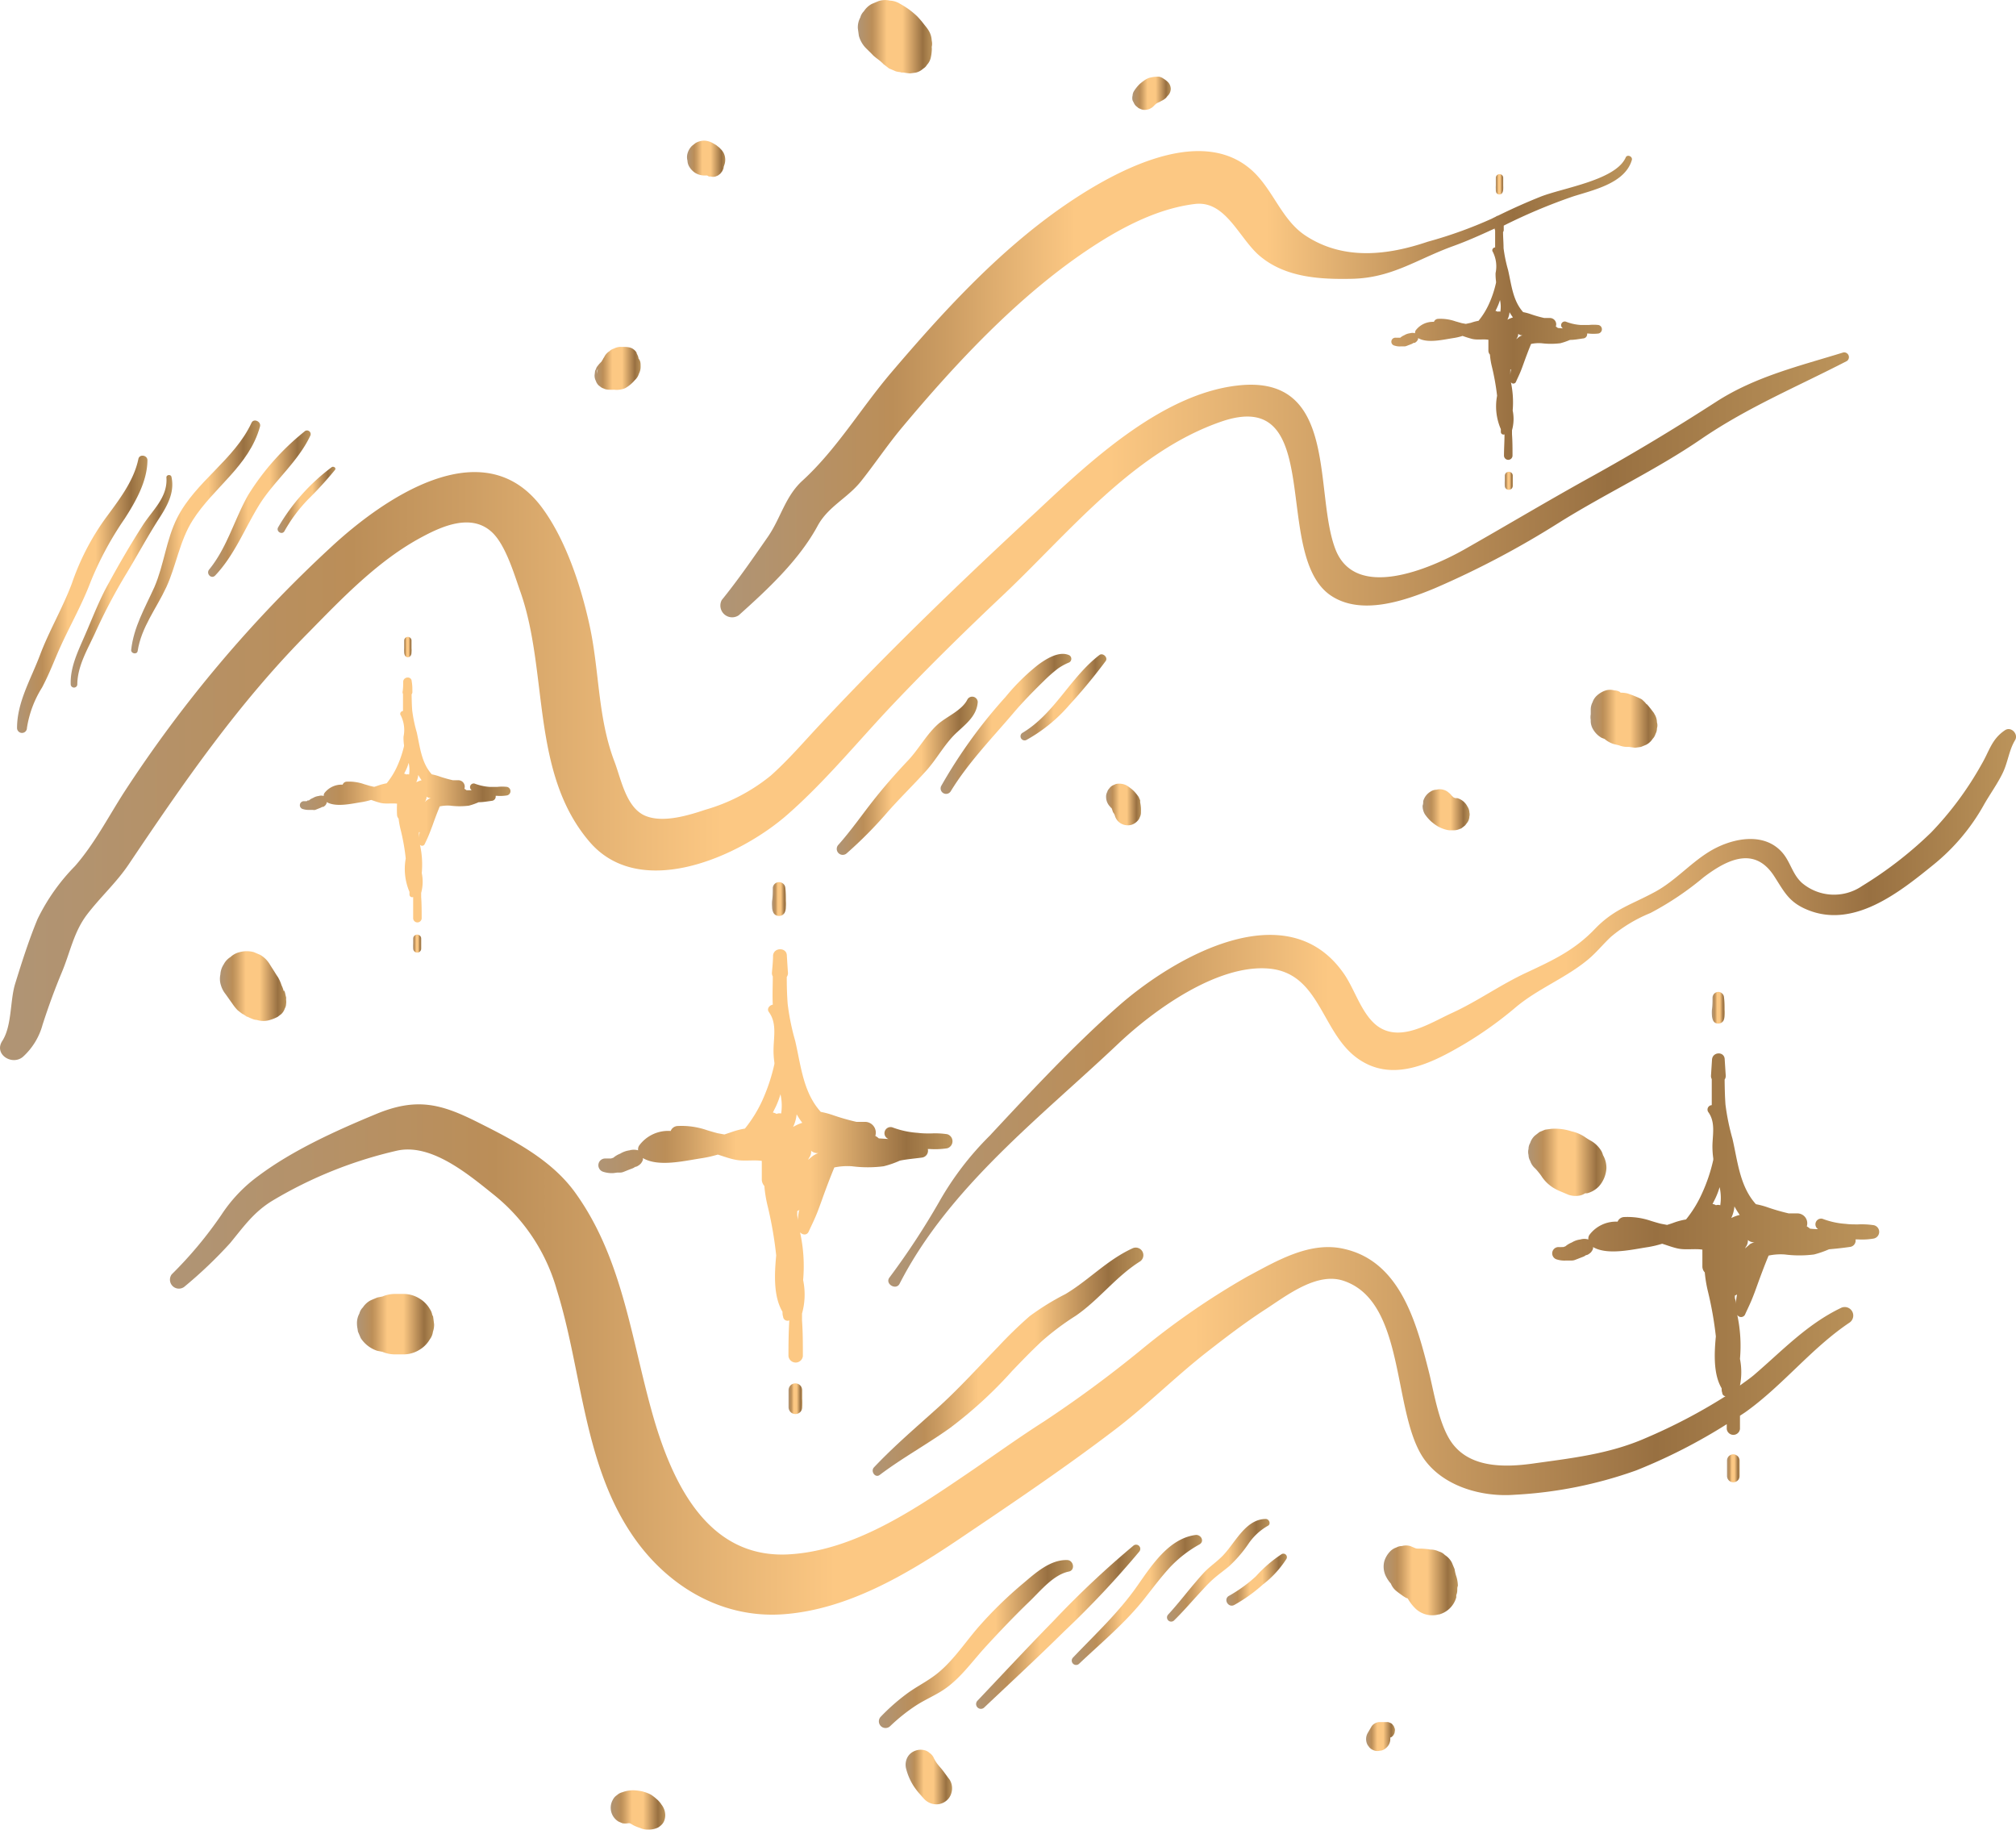 <?xml version="1.0" encoding="UTF-8"?> <svg xmlns="http://www.w3.org/2000/svg" xmlns:xlink="http://www.w3.org/1999/xlink" viewBox="0 0 236.56 214.71"> <defs> <style>.cls-1{fill:url(#Безымянный_градиент_17);}.cls-2{fill:url(#Безымянный_градиент_17-2);}.cls-3{fill:url(#Безымянный_градиент_17-3);}.cls-4{fill:url(#Безымянный_градиент_17-4);}.cls-5{fill:url(#Безымянный_градиент_17-5);}.cls-6{fill:url(#Безымянный_градиент_17-6);}.cls-7{fill:url(#Безымянный_градиент_17-7);}.cls-8{fill:url(#Безымянный_градиент_17-8);}.cls-9{fill:url(#Безымянный_градиент_17-9);}.cls-10{fill:url(#Безымянный_градиент_17-10);}.cls-11{fill:url(#Безымянный_градиент_17-11);}.cls-12{fill:url(#Безымянный_градиент_17-12);}.cls-13{fill:url(#Безымянный_градиент_17-13);}.cls-14{fill:url(#Безымянный_градиент_17-14);}.cls-15{fill:url(#Безымянный_градиент_17-15);}.cls-16{fill:url(#Безымянный_градиент_17-16);}.cls-17{fill:url(#Безымянный_градиент_17-17);}.cls-18{fill:url(#Безымянный_градиент_17-18);}.cls-19{fill:url(#Безымянный_градиент_17-19);}.cls-20{fill:url(#Безымянный_градиент_17-20);}.cls-21{fill:url(#Безымянный_градиент_17-21);}.cls-22{fill:url(#Безымянный_градиент_17-22);}.cls-23{fill:url(#Безымянный_градиент_17-23);}.cls-24{fill:url(#Безымянный_градиент_17-24);}.cls-25{fill:url(#Безымянный_градиент_17-25);}.cls-26{fill:url(#Безымянный_градиент_17-26);}.cls-27{fill:url(#Безымянный_градиент_17-27);}.cls-28{fill:url(#Безымянный_градиент_17-28);}.cls-29{fill:url(#Безымянный_градиент_17-29);}.cls-30{fill:url(#Безымянный_градиент_17-30);}.cls-31{fill:url(#Безымянный_градиент_17-31);}.cls-32{fill:url(#Безымянный_градиент_17-32);}.cls-33{fill:url(#Безымянный_градиент_17-33);}.cls-34{fill:url(#Безымянный_градиент_17-34);}.cls-35{fill:url(#Безымянный_градиент_17-35);}.cls-36{fill:url(#Безымянный_градиент_17-36);}.cls-37{fill:url(#Безымянный_градиент_17-37);}.cls-38{fill:url(#Безымянный_градиент_17-38);}.cls-39{fill:url(#Безымянный_градиент_17-39);}.cls-40{fill:url(#Безымянный_градиент_17-40);}.cls-41{fill:url(#Безымянный_градиент_17-41);}.cls-42{fill:url(#Безымянный_градиент_17-42);}.cls-43{fill:url(#Безымянный_градиент_17-43);}.cls-44{fill:url(#Безымянный_градиент_17-44);}.cls-45{fill:url(#Безымянный_градиент_17-45);}</style> <linearGradient id="Безымянный_градиент_17" y1="82.81" x2="217" y2="82.81" gradientUnits="userSpaceOnUse"> <stop offset="0.01" stop-color="#b09474"></stop> <stop offset="0.19" stop-color="#bb8e58"></stop> <stop offset="0.25" stop-color="#cc9d63"></stop> <stop offset="0.38" stop-color="#f9c581"></stop> <stop offset="0.39" stop-color="#fcc883"></stop> <stop offset="0.6" stop-color="#fcc883"></stop> <stop offset="0.85" stop-color="#a07747"></stop> <stop offset="0.87" stop-color="#987041"></stop> <stop offset="1" stop-color="#bc945b"></stop> </linearGradient> <linearGradient id="Безымянный_градиент_17-2" x1="102.4" y1="159.76" x2="134.22" y2="159.76" xlink:href="#Безымянный_градиент_17"></linearGradient> <linearGradient id="Безымянный_градиент_17-3" x1="84.38" y1="45.08" x2="191.51" y2="45.08" xlink:href="#Безымянный_градиент_17"></linearGradient> <linearGradient id="Безымянный_градиент_17-4" x1="104.24" y1="118.25" x2="236.56" y2="118.25" xlink:href="#Безымянный_градиент_17"></linearGradient> <linearGradient id="Безымянный_градиент_17-5" x1="2.04" y1="69.7" x2="17.33" y2="69.7" xlink:href="#Безымянный_градиент_17"></linearGradient> <linearGradient id="Безымянный_градиент_17-6" x1="8.29" y1="68.21" x2="20.22" y2="68.21" xlink:href="#Безымянный_градиент_17"></linearGradient> <linearGradient id="Безымянный_градиент_17-7" x1="15.39" y1="63.02" x2="30.53" y2="63.02" xlink:href="#Безымянный_градиент_17"></linearGradient> <linearGradient id="Безымянный_градиент_17-8" x1="24.42" y1="59.1" x2="36.47" y2="59.1" xlink:href="#Безымянный_градиент_17"></linearGradient> <linearGradient id="Безымянный_градиент_17-9" x1="32.58" y1="58.65" x2="39.36" y2="58.65" xlink:href="#Безымянный_градиент_17"></linearGradient> <linearGradient id="Безымянный_градиент_17-10" x1="103.17" y1="192.88" x2="125.91" y2="192.88" xlink:href="#Безымянный_градиент_17"></linearGradient> <linearGradient id="Безымянный_градиент_17-11" x1="114.54" y1="190.85" x2="133.82" y2="190.85" xlink:href="#Безымянный_градиент_17"></linearGradient> <linearGradient id="Безымянный_градиент_17-12" x1="125.74" y1="187.73" x2="141.05" y2="187.73" xlink:href="#Безымянный_градиент_17"></linearGradient> <linearGradient id="Безымянный_градиент_17-13" x1="136.91" y1="184.25" x2="148.98" y2="184.25" xlink:href="#Безымянный_градиент_17"></linearGradient> <linearGradient id="Безымянный_градиент_17-14" x1="143.87" y1="185.34" x2="150.98" y2="185.34" xlink:href="#Безымянный_градиент_17"></linearGradient> <linearGradient id="Безымянный_градиент_17-15" x1="98.19" y1="91" x2="114.73" y2="91" xlink:href="#Безымянный_градиент_17"></linearGradient> <linearGradient id="Безымянный_градиент_17-16" x1="110.41" y1="84.93" x2="125.71" y2="84.93" xlink:href="#Безымянный_градиент_17"></linearGradient> <linearGradient id="Безымянный_градиент_17-17" x1="119.69" y1="81.82" x2="129.83" y2="81.82" xlink:href="#Безымянный_градиент_17"></linearGradient> <linearGradient id="Безымянный_градиент_17-18" x1="25.8" y1="115.79" x2="33.6" y2="115.79" xlink:href="#Безымянный_градиент_17"></linearGradient> <linearGradient id="Безымянный_градиент_17-19" x1="69.68" y1="43.1" x2="75.21" y2="43.1" xlink:href="#Безымянный_градиент_17"></linearGradient> <linearGradient id="Безымянный_градиент_17-20" x1="41.93" y1="155.34" x2="50.94" y2="155.34" xlink:href="#Безымянный_градиент_17"></linearGradient> <linearGradient id="Безымянный_градиент_17-21" x1="106.27" y1="208.49" x2="111.71" y2="208.49" xlink:href="#Безымянный_градиент_17"></linearGradient> <linearGradient id="Безымянный_градиент_17-22" x1="179.28" y1="136.28" x2="188.51" y2="136.28" xlink:href="#Безымянный_градиент_17"></linearGradient> <linearGradient id="Безымянный_градиент_17-23" x1="166.88" y1="95.01" x2="172.44" y2="95.01" xlink:href="#Безымянный_градиент_17"></linearGradient> <linearGradient id="Безымянный_градиент_17-24" x1="77.74" y1="212.21" x2="77.92" y2="212.21" xlink:href="#Безымянный_градиент_17"></linearGradient> <linearGradient id="Безымянный_градиент_17-25" x1="71.66" y1="212.37" x2="78.02" y2="212.37" xlink:href="#Безымянный_градиент_17"></linearGradient> <linearGradient id="Безымянный_градиент_17-26" x1="160.3" y1="203.7" x2="163.67" y2="203.7" xlink:href="#Безымянный_градиент_17"></linearGradient> <linearGradient id="Безымянный_градиент_17-27" x1="100.64" y1="4.36" x2="109.41" y2="4.36" xlink:href="#Безымянный_градиент_17"></linearGradient> <linearGradient id="Безымянный_градиент_17-28" x1="80.59" y1="18.59" x2="85.24" y2="18.59" xlink:href="#Безымянный_градиент_17"></linearGradient> <linearGradient id="Безымянный_градиент_17-29" x1="132.89" y1="10.95" x2="137.41" y2="10.95" xlink:href="#Безымянный_градиент_17"></linearGradient> <linearGradient id="Безымянный_градиент_17-30" x1="186.59" y1="84.35" x2="194.44" y2="84.35" xlink:href="#Безымянный_градиент_17"></linearGradient> <linearGradient id="Безымянный_градиент_17-31" x1="129.73" y1="94.38" x2="133.89" y2="94.38" xlink:href="#Безымянный_градиент_17"></linearGradient> <linearGradient id="Безымянный_градиент_17-32" x1="167.34" y1="181.75" x2="167.71" y2="181.75" xlink:href="#Безымянный_градиент_17"></linearGradient> <linearGradient id="Безымянный_градиент_17-33" x1="167.71" y1="181.81" x2="168.19" y2="181.81" xlink:href="#Безымянный_градиент_17"></linearGradient> <linearGradient id="Безымянный_градиент_17-34" x1="162.29" y1="185.33" x2="171" y2="185.33" xlink:href="#Безымянный_градиент_17"></linearGradient> <linearGradient id="Безымянный_градиент_17-35" x1="19.8" y1="156.55" x2="220.34" y2="156.55" xlink:href="#Безымянный_градиент_17"></linearGradient> <linearGradient id="Безымянный_градиент_17-36" x1="200.92" y1="118.23" x2="202.41" y2="118.23" xlink:href="#Безымянный_градиент_17"></linearGradient> <linearGradient id="Безымянный_градиент_17-37" x1="202.63" y1="172.27" x2="204.13" y2="172.27" xlink:href="#Безымянный_градиент_17"></linearGradient> <linearGradient id="Безымянный_градиент_17-38" x1="70.19" y1="135.6" x2="111.73" y2="135.6" xlink:href="#Безымянный_градиент_17"></linearGradient> <linearGradient id="Безымянный_градиент_17-39" x1="90.65" y1="105.44" x2="92.27" y2="105.44" xlink:href="#Безымянный_градиент_17"></linearGradient> <linearGradient id="Безымянный_градиент_17-40" x1="92.51" y1="164.09" x2="94.14" y2="164.09" xlink:href="#Безымянный_градиент_17"></linearGradient> <linearGradient id="Безымянный_градиент_17-41" x1="35.23" y1="93.81" x2="59.86" y2="93.81" xlink:href="#Безымянный_градиент_17"></linearGradient> <linearGradient id="Безымянный_градиент_17-42" x1="47.36" y1="75.92" x2="48.32" y2="75.92" xlink:href="#Безымянный_градиент_17"></linearGradient> <linearGradient id="Безымянный_градиент_17-43" x1="48.46" y1="110.71" x2="49.43" y2="110.71" xlink:href="#Безымянный_градиент_17"></linearGradient> <linearGradient id="Безымянный_градиент_17-44" x1="175.46" y1="21.62" x2="176.42" y2="21.62" xlink:href="#Безымянный_градиент_17"></linearGradient> <linearGradient id="Безымянный_градиент_17-45" x1="176.56" y1="56.41" x2="177.52" y2="56.41" xlink:href="#Безымянный_градиент_17"></linearGradient> </defs> <title>Ресурс 14</title> <g id="Слой_2" data-name="Слой 2"> <g id="OBJECTS"> <path class="cls-1" d="M49.52,63c2.49-1.34,5.9-2.8,8.28-.49,1.58,1.54,2.58,5,3.27,6.94,3.3,9.39,1.18,21.19,8.08,29.28,5.94,7,17.6,1.8,23.24-3.15,4.5-3.94,8.34-8.68,12.44-13s8.45-8.59,12.84-12.73c7.73-7.3,15.23-16.77,25.59-20.37,12.47-4.33,5.87,15.71,12.93,20.41,3.55,2.36,8.62.6,12.16-.87a105.3,105.3,0,0,0,14.7-7.77c5.44-3.39,11.27-6.11,16.57-9.74,5.47-3.74,11.25-6.13,17.11-9.16a.56.56,0,0,0-.43-1c-5.17,1.6-10.33,2.82-14.94,5.8-4.86,3.13-9.6,6-14.65,8.79s-9.94,5.72-14.93,8.55c-4,2.24-12.68,6-15.06,0-2.55-6.52.32-20-10.72-19.33-9.18.61-17.93,8.81-24.26,14.75C113,68,104.41,76.25,96.23,85c-1.88,2-3.71,4.15-5.79,6a21.55,21.55,0,0,1-7.67,4c-2,.67-4.87,1.54-6.93.76-2.35-.88-2.94-4.31-3.74-6.41-2-5.26-1.74-10.69-2.95-16.12-1-4.53-2.79-10-5.63-13.78-6.92-9.12-18.7-.82-24.72,4.78A151.62,151.62,0,0,0,14.53,93c-1.87,2.92-3.45,6-5.73,8.61a23.48,23.48,0,0,0-4.39,6.21c-1,2.4-1.86,5.1-2.63,7.59-.62,2-.36,4.94-1.52,6.73-1,1.56,1.15,2.91,2.42,1.86A7.87,7.87,0,0,0,5,120.21c.69-2.13,1.37-4,2.24-6.1,1-2.36,1.4-4.77,3-6.85s3.42-3.71,4.85-5.83c6.5-9.67,12.88-18.93,21.14-27.25C40.2,70.13,44.44,65.7,49.52,63Z"></path> <path class="cls-2" d="M103.22,173.05c2.65-2,5.54-3.58,8.22-5.49a50.32,50.32,0,0,0,7.34-6.73c1.13-1.18,2.26-2.35,3.45-3.46a31.44,31.44,0,0,1,4-3c2.74-1.88,4.73-4.62,7.57-6.39a.89.89,0,0,0-.89-1.53c-3,1.37-5.12,3.72-7.88,5.37a29.78,29.78,0,0,0-4.21,2.6,49.85,49.85,0,0,0-3.69,3.58c-2.37,2.44-4.62,4.94-7.15,7.22s-5.1,4.47-7.43,6.94C102.13,172.61,102.69,173.44,103.22,173.05Z"></path> <path class="cls-3" d="M86.68,72.19c3.42-3.06,7.09-6.48,9.27-10.51,1.22-2.25,3.5-3.24,5.06-5.19s3.1-4.25,4.8-6.29c6.28-7.51,13.5-15.27,21.65-20.77,3.75-2.53,8.18-4.95,12.76-5.5,3.61-.43,5.15,4,7.57,6.07,3,2.56,7.07,2.79,10.84,2.71,4.74-.1,7.64-2.31,11.92-3.85,1.66-.6,3.25-1.32,4.84-2.05a.4.4,0,0,0,.05.22c0,.66,0,1.32,0,2-.24,0-.44.29-.27.52a3.76,3.76,0,0,1,.32,2.5,6.77,6.77,0,0,0,.06,1,.36.36,0,0,0,0,.1,12.53,12.53,0,0,1-.87,2.59,8.91,8.91,0,0,1-1.19,1.9,4.79,4.79,0,0,0-.88.23L172,38h0l-.48-.09-.74-.21a5.36,5.36,0,0,0-2.06-.29.54.54,0,0,0-.46.35,2.53,2.53,0,0,0-2.14,1,.5.5,0,0,0-.07.34,1.06,1.06,0,0,0-.61,0,1.63,1.63,0,0,0-.66.23,1.75,1.75,0,0,0-.47.29h0l-.16,0-.12,0h-.27a.47.47,0,0,0-.12.93,1.88,1.88,0,0,0,.71.09l.26,0h.16a.68.68,0,0,0,.29-.06l.55-.21a1,1,0,0,0,.25-.14l.05,0,.09,0a1.25,1.25,0,0,0,.22-.16.79.79,0,0,0,.18-.29s0-.08,0-.12c1.1.66,3,.17,4.16,0a6.53,6.53,0,0,0,1.06-.25,11.93,11.93,0,0,0,1.15.36c.59.13,1.28,0,1.88.09,0,.43,0,.87,0,1.31a.68.68,0,0,0,.18.43,8.63,8.63,0,0,0,.23,1.41,28.14,28.14,0,0,1,.61,3.42,6.67,6.67,0,0,0,.44,3.92c0,.11,0,.23,0,.34a.31.31,0,0,0,.43.27h0c0,.83-.06,1.66-.06,2.49a.5.5,0,0,0,1,0c0-.83,0-1.66-.06-2.49,0-.16,0-.32,0-.48a4.91,4.91,0,0,0,.08-2.32,11.41,11.41,0,0,0-.21-3.33.33.33,0,0,0,.58,0c.16-.36.33-.71.49-1.08s.31-.79.45-1.18c.27-.75.55-1.49.85-2.22v0a4.55,4.55,0,0,1,1.23-.08,9,9,0,0,0,2.2,0,7.54,7.54,0,0,0,1.13-.39c.54,0,1.08-.11,1.6-.18a.49.49,0,0,0,.41-.57h.16a5.08,5.08,0,0,0,1.17,0,.51.51,0,0,0,0-1,5.45,5.45,0,0,0-1.14,0c-.3,0-.61,0-.91,0a5.87,5.87,0,0,1-1.77-.39.43.43,0,0,0-.33.79l.06,0-.67-.05a1.46,1.46,0,0,0-.24-.17.74.74,0,0,0-.73-1l-.62,0a14.06,14.06,0,0,1-1.7-.49,5.92,5.92,0,0,0-.78-.2c-1.22-1.36-1.37-3.21-1.77-4.94a17.1,17.1,0,0,1-.53-2.56c0-.62-.06-1.26-.06-1.89a.46.46,0,0,0,.08-.3l0-.46a66.34,66.34,0,0,1,8.1-3.41c2.36-.76,6.12-1.53,6.93-4.28.13-.42-.54-.72-.72-.3-1.18,2.67-7.38,3.56-10,4.6-1.7.68-3.33,1.41-5,2.23a.44.44,0,0,0-.22.1c-.17.09-.34.16-.5.25a51.31,51.31,0,0,1-7.51,2.7c-4.72,1.6-9.9,2.22-14.36-.73-2.81-1.86-3.79-5.43-6.3-7.67-6.27-5.58-16.89.58-22.48,4.51-7.53,5.31-13.87,12.27-19.82,19.25-3.58,4.21-6.39,9-10.43,12.69-2,1.84-2.51,4.33-4,6.52-1.75,2.52-3.52,5.09-5.45,7.47A1.38,1.38,0,0,0,86.68,72.19Zm78.83-33.07h0l.16,0A.41.41,0,0,0,165.51,39.12Zm12.54.47a.85.85,0,0,0,.1-.43.61.61,0,0,0,.5.17,2,2,0,0,0-.39.19,2.79,2.79,0,0,0-.32.28A.6.6,0,0,1,178.05,39.59Zm-.75,3.74a4.06,4.06,0,0,0-.08.68c0-.12,0-.24,0-.36s0-.2,0-.29a.51.51,0,0,0,.16-.09A.14.14,0,0,0,177.3,43.33Zm-.17-6.7a5.81,5.81,0,0,0,.4.61,3.71,3.71,0,0,0-.65.27A2.41,2.41,0,0,0,177.13,36.63Zm-1.08-.06a.51.51,0,0,0-.32,0,.54.54,0,0,0-.25-.09c.08-.16.15-.3.21-.44a6.06,6.06,0,0,0,.32-.84A3.6,3.6,0,0,1,176.05,36.57Z"></path> <path class="cls-4" d="M235.27,85.67c-1.58,1.06-1.82,2.42-2.75,4a38.62,38.62,0,0,1-5.92,8,46,46,0,0,1-8.09,6.27,5.82,5.82,0,0,1-7.06-.35c-1.11-1-1.33-2.38-2.25-3.49-2.22-2.65-6.2-1.72-8.75-.11-2.18,1.37-3.92,3.37-6.18,4.61-2.81,1.54-4.8,2-7.07,4.33-2.44,2.57-5,3.74-8.12,5.2s-5.66,3.32-8.71,4.72c-2.53,1.15-6,3.49-8.71,1.55-1.9-1.39-2.67-4.33-4-6.21-6.68-9.54-20-1.83-26.47,3.89-5.33,4.71-10.24,10-15.08,15.19a35.69,35.69,0,0,0-5.9,7.72,87.84,87.84,0,0,1-5.86,8.92c-.51.74.8,1.51,1.21.7,5.81-11.35,16.61-19.59,25.68-28.18,4.14-3.91,11.53-9.27,17.57-8.8s6.2,7.35,10.36,10.45,8.89.63,12.71-1.62a44.94,44.94,0,0,0,6-4.3c2.59-2.17,5.82-3.4,8.42-5.55,1-.82,1.78-1.81,2.72-2.69a17.25,17.25,0,0,1,4.64-2.8,35.28,35.28,0,0,0,6.24-4.19c2.81-2.14,6-3.66,8.28-.14,1.16,1.79,1.69,3,3.76,3.89,5.46,2.37,10.86-1.92,14.9-5.2a24.17,24.17,0,0,0,6-7.14c.7-1.22,1.56-2.4,2.17-3.67s.73-2.66,1.44-3.83C236.88,86.14,236,85.19,235.27,85.67Z"></path> <path class="cls-5" d="M3.16,85.41a12.45,12.45,0,0,1,1.77-4.74c.68-1.27,1.22-2.61,1.78-3.93,1.23-2.88,2.81-5.54,3.92-8.47a38.59,38.59,0,0,1,4-7.42c1.29-2,2.66-4.4,2.67-6.86,0-.59-.93-.75-1.06-.15-.56,2.71-2.43,5-4,7.16a29.2,29.2,0,0,0-3.81,7.46C7.35,71.34,5.77,74,4.69,76.86S2,82.38,2,85.41A.56.56,0,0,0,3.16,85.41Z"></path> <path class="cls-6" d="M12.76,68.41c-1.13,2-1.94,4.19-2.88,6.32-.77,1.77-1.67,3.63-1.58,5.61a.39.39,0,0,0,.77,0c0-2.22,1.26-4.24,2.14-6.19a66.23,66.23,0,0,1,3.63-6.87c1.27-2.1,2.43-4.26,3.75-6.33,1-1.53,1.94-3.14,1.53-5-.07-.33-.62-.26-.59.08.16,2.34-1.64,3.81-2.79,5.62C15.34,63.83,14,66.13,12.76,68.41Z"></path> <path class="cls-7" d="M15.39,76.28c0,.43.69.53.76.11.44-2.83,2.21-5,3.37-7.51s1.56-5.44,3.09-7.84c2.46-3.88,6.62-6.35,7.9-11,.16-.59-.75-1-1-.43-2,4.32-6.58,6.9-8.72,11.15-1.29,2.56-1.54,5.49-2.67,8.11C17,71.34,15.67,73.6,15.39,76.28Z"></path> <path class="cls-8" d="M24.55,66.81c-.41.49.25,1.18.7.71,2.27-2.4,3.44-5.47,5.14-8.24s4.55-5.06,6-8.12a.43.43,0,0,0-.68-.52,29.41,29.41,0,0,0-6.59,7.44C27.5,60.94,26.66,64.22,24.55,66.81Z"></path> <path class="cls-9" d="M32.63,61.88c-.26.49.48.92.75.43a18,18,0,0,1,2.8-3.75,44.18,44.18,0,0,0,3.13-3.43c.19-.25-.2-.47-.4-.31A23.57,23.57,0,0,0,32.63,61.88Z"></path> <path class="cls-10" d="M120.77,187.92c1.28-1.22,2.83-3.18,4.65-3.54.78-.16.56-1.33-.19-1.35-2-.06-3.73,1.52-5.15,2.72a47.5,47.5,0,0,0-5.32,5.2c-1.64,1.9-3.17,4.27-5.23,5.73-1,.73-2.16,1.31-3.17,2.07a24,24,0,0,0-3,2.65.78.78,0,0,0,1.1,1.11,21.16,21.16,0,0,1,3-2.4c1.06-.69,2.24-1.18,3.29-1.88,1.93-1.29,3.34-3.32,4.88-5S119,189.62,120.77,187.92Z"></path> <path class="cls-11" d="M133,181.34a109.09,109.09,0,0,0-9.4,8.85c-3,3.06-5.94,6.22-8.9,9.34a.56.56,0,0,0,.8.79c3.12-2.95,6.28-5.87,9.34-8.89a110.67,110.67,0,0,0,8.85-9.4A.49.49,0,0,0,133,181.34Z"></path> <path class="cls-12" d="M140.74,181.2c.65-.37.17-1.2-.46-1.11-3.15.42-5.18,3.63-6.85,6-2.18,3.12-4.93,5.66-7.54,8.4a.51.51,0,0,0,.72.72c2.66-2.52,5.49-4.85,7.76-7.75.94-1.2,1.86-2.42,2.88-3.54A14.19,14.19,0,0,1,140.74,181.2Z"></path> <path class="cls-13" d="M146.45,181.19a6.85,6.85,0,0,1,2.31-2.17c.41-.19.18-.8-.22-.81-2.44,0-3.66,2.95-5.16,4.41-.48.48-1,.87-1.54,1.34s-1.09,1.12-1.6,1.72c-1.07,1.25-2.07,2.56-3.19,3.77a.49.49,0,0,0,.69.69c1.11-1.08,2.11-2.26,3.16-3.39.52-.56,1-1.1,1.6-1.61s1.13-.89,1.69-1.35A15.18,15.18,0,0,0,146.45,181.19Z"></path> <path class="cls-14" d="M150.37,182.35a15.56,15.56,0,0,0-3,2.59,16.86,16.86,0,0,1-3.16,2.29c-.7.39-.08,1.45.62,1.07a18.51,18.51,0,0,0,3.36-2.4,11.88,11.88,0,0,0,2.76-3A.41.41,0,0,0,150.37,182.35Z"></path> <path class="cls-15" d="M99.38,100.09a49.12,49.12,0,0,0,4.71-4.75c1.47-1.68,3.08-3.23,4.58-4.9,1.23-1.36,2.08-3,3.4-4.31,1.13-1.09,2.55-2.06,2.66-3.77a.65.65,0,0,0-1.2-.32c-.62,1.29-2.4,2-3.44,2.9-1.36,1.2-2.27,2.93-3.51,4.25-1.45,1.53-2.82,3.09-4.12,4.74s-2.61,3.53-4.07,5.17A.7.7,0,0,0,99.38,100.09Z"></path> <path class="cls-16" d="M122.51,79.87a17.24,17.24,0,0,1,1.64-1.44,6.84,6.84,0,0,1,1.33-.72.49.49,0,0,0,0-.83c-1.2-.57-2.79.46-3.71,1.15A24.89,24.89,0,0,0,118,81.76a58.82,58.82,0,0,0-7.54,10.42.64.64,0,0,0,1.11.64c2.1-3.44,5-6.38,7.57-9.43C120.22,82.15,121.35,81,122.51,79.87Z"></path> <path class="cls-17" d="M120.41,86.83a18.4,18.4,0,0,0,5.06-4.11,66,66,0,0,0,4.27-5.16c.31-.41-.31-1-.72-.72-3.46,2.65-5.27,6.91-9.09,9.17A.48.48,0,0,0,120.41,86.83Z"></path> <path class="cls-18" d="M33.3,116.31a3.61,3.61,0,0,0-.26-.71,4.74,4.74,0,0,0-.42-.95c-.11-.16-.22-.32-.32-.49s-.41-.64-.63-1a3.22,3.22,0,0,0-1.13-1.13l-.75-.32a3.15,3.15,0,0,0-1.67,0,2.37,2.37,0,0,0-1.07.57,2.22,2.22,0,0,0-.81.88,2.35,2.35,0,0,0-.38,1.17,2.41,2.41,0,0,0,.06,1.25,3,3,0,0,0,.44.91c.28.37.54.76.81,1.13l.1.14a5.81,5.81,0,0,0,.58.73,8.27,8.27,0,0,0,.66.51l.06,0,.14.11.27.18.07,0a5.78,5.78,0,0,0,.72.31,1.34,1.34,0,0,0,.36.06h0a2.6,2.6,0,0,0,1.56,0,4.61,4.61,0,0,0,.89-.36l.42-.32a1.55,1.55,0,0,0,.42-.66,1.11,1.11,0,0,0,.15-.52,1.75,1.75,0,0,0,0-.51h0v0a1.63,1.63,0,0,0,0-.31,1.14,1.14,0,0,1-.07-.32.88.88,0,0,0,0,.16,1.34,1.34,0,0,0-.17-.62A.33.33,0,0,0,33.3,116.31Z"></path> <path class="cls-19" d="M70.07,45a1,1,0,0,0,.33.33,1.06,1.06,0,0,0,.41.24,1.44,1.44,0,0,0,.71.15,3.08,3.08,0,0,0,.53,0,2.3,2.3,0,0,0,.64,0h0a2.28,2.28,0,0,0,.69-.19,4.14,4.14,0,0,0,1.11-.93,1.67,1.67,0,0,0,.48-.75,1.75,1.75,0,0,0,.2-.9c0-.21,0-.41-.08-.62a2.16,2.16,0,0,0-.18-.3s0-.06,0-.09a2.33,2.33,0,0,0-.21-.49.35.35,0,0,1,0-.08l0,0a1.34,1.34,0,0,0-.34-.37,1.19,1.19,0,0,0-.56-.25,3.38,3.38,0,0,0-.62-.05l-.25,0a1.75,1.75,0,0,0-.9.2,1.19,1.19,0,0,0-.51.3,1.63,1.63,0,0,0-.6.65,1.64,1.64,0,0,1-.14.22l0,0c0,.05-.06.13-.1.18l0,0h0a1.29,1.29,0,0,1-.09.16,3.83,3.83,0,0,1-.28.29l-.29.37c-.06.15-.12.3-.19.44l-.06.49a1.33,1.33,0,0,0,.16.71A.93.93,0,0,0,70.07,45Zm0-1.42c0-.09,0-.18.07-.26a2.33,2.33,0,0,0,0,.79C70.11,43.9,70.09,43.72,70.06,43.55Zm.27-1a.19.19,0,0,0,0-.07l.09-.11A1.74,1.74,0,0,0,70.33,42.55Z"></path> <path class="cls-20" d="M50.83,154.53c0-.09-.07-.18-.11-.27a1.75,1.75,0,0,0-.28-.68,3.41,3.41,0,0,0-1.25-1.25,3.52,3.52,0,0,0-1.87-.52h-1a3.71,3.71,0,0,0-1.44.3l-.61.12-.78.33a2.5,2.5,0,0,0-.91.83,1.53,1.53,0,0,0-.41.72,2.33,2.33,0,0,0-.28,1.25c0,.28.08.57.11.86l.33.77a3.67,3.67,0,0,0,1.94,1.49l.61.12a3.71,3.71,0,0,0,1.44.3h1a3.52,3.52,0,0,0,1.87-.52,3.41,3.41,0,0,0,1.25-1.25,1.84,1.84,0,0,0,.36-.88,2.52,2.52,0,0,0,.14-.87C50.9,155.07,50.87,154.8,50.83,154.53Z"></path> <path class="cls-21" d="M111.26,208.57l-.37-.5a10.16,10.16,0,0,0-.65-.82l-.19-.23a4,4,0,0,1-.53-.88,1.44,1.44,0,0,0-.46-.49,1.25,1.25,0,0,0-.59-.31,1.79,1.79,0,0,0-1.14.09,1.65,1.65,0,0,0-.83.71,1.86,1.86,0,0,0-.18,1.35,7,7,0,0,0,.89,2.06,9,9,0,0,0,.85,1.08l.3.34a2,2,0,0,0,1.55.72,1.82,1.82,0,0,0,1.08-.38,1.73,1.73,0,0,0,.64-.93,1.92,1.92,0,0,0-.19-1.57Z"></path> <path class="cls-22" d="M186.12,140s.08,0,.12,0h0a3,3,0,0,0,1.36-.79,3.5,3.5,0,0,0,.9-2.17,3,3,0,0,0-.42-1.55.21.21,0,0,1,0-.06c-.06-.12-.09-.24-.15-.35a3.38,3.38,0,0,0-1.25-1.24,7.25,7.25,0,0,1-.75-.47,4.6,4.6,0,0,0-1.53-.64,6.21,6.21,0,0,0-2.38-.29l-.72.1-.65.27-.54.42a2,2,0,0,0-.56.87,1.38,1.38,0,0,0-.19.69,1.46,1.46,0,0,0,0,.72,1.37,1.37,0,0,0,.19.68,2,2,0,0,0,.56.87,4.55,4.55,0,0,1,.35.4l-.47-.6.67.83.07.09.13.18a4.48,4.48,0,0,0,1.37,1.37,6.61,6.61,0,0,0,1,.5l.83.35a2.6,2.6,0,0,0,1.38.07A1.72,1.72,0,0,0,186,140h0Z"></path> <path class="cls-23" d="M170,93a1.51,1.51,0,0,0-.66-.35,1.44,1.44,0,0,0-.77,0,1.34,1.34,0,0,0-.72.23A1.9,1.9,0,0,0,167,94c0,.17,0,.35-.07.52a1.93,1.93,0,0,0,.26,1,5,5,0,0,0,.7.82,6.9,6.9,0,0,0,.6.47l.24.15a4.1,4.1,0,0,0,.95.38,2.44,2.44,0,0,0,.39.07l.38,0h.08a1.6,1.6,0,0,0,.76-.16.52.52,0,0,0,.25-.11l.38-.3,0,0,.28-.37a1.27,1.27,0,0,0,.22-.67,1,1,0,0,0,0-.49,1.27,1.27,0,0,0-.22-.67,1.94,1.94,0,0,0-1.2-1l-.22,0-.14-.05-.11-.06c-.11-.11-.22-.21-.32-.33l.2.25a.05.05,0,0,1,0,0A1.57,1.57,0,0,0,170,93Zm.48.53h0Zm0-.06,0,0h0s-.05,0-.07-.07Z"></path> <path class="cls-24" d="M77.74,212l0,.06.15.36Z"></path> <path class="cls-25" d="M77.62,211.72a2.77,2.77,0,0,0-.55-.63,5.66,5.66,0,0,0-.68-.53,3.88,3.88,0,0,0-.83-.33,2,2,0,0,0-.35-.09,6.3,6.3,0,0,0-.86-.1,3.65,3.65,0,0,0-1.31.23,1.42,1.42,0,0,0-.64.34,1.36,1.36,0,0,0-.48.53,1.89,1.89,0,0,0,.67,2.58l.45.19a1.78,1.78,0,0,0,.65,0l.12,0-.21,0h.31c.13.07.26.14.38.22a5.28,5.28,0,0,0,.81.33,2,2,0,0,0,.83.19l.31,0a2.44,2.44,0,0,0,1-.25,2.48,2.48,0,0,0,.37-.29,1.37,1.37,0,0,0,.33-.49,1.94,1.94,0,0,0,.12-.59,2,2,0,0,0-.24-1A1.75,1.75,0,0,0,77.62,211.72Zm-3.72,2.21,0,0c.06,0,.12,0,.18,0Zm-.09,0h0Z"></path> <path class="cls-26" d="M163.54,202.5l-.15-.19a.6.6,0,0,0-.3-.19.64.64,0,0,0-.36-.08l-.82,0a1.11,1.11,0,0,0-.59.16,1.06,1.06,0,0,0-.42.42l-.41.7a1.44,1.44,0,0,0,0,1.43l.22.29a1.42,1.42,0,0,0,.63.36,1.11,1.11,0,0,0,.57,0,1,1,0,0,0,.53-.17,1.55,1.55,0,0,0,.51-.51,1.39,1.39,0,0,0,.19-.72s0-.11,0-.16l.07,0a1.33,1.33,0,0,0,.19-.14.83.83,0,0,0,.2-.3.48.48,0,0,0,.06-.24.67.67,0,0,0,0-.37Z"></path> <path class="cls-27" d="M101.61,5.65l.61.6.26.27a5.69,5.69,0,0,0,.51.41l.34.27.27.25.05.06,0,0,.67.52.8.34h0a3,3,0,0,0,.51.09l.15.05.17,0,.08,0a6.31,6.31,0,0,0,.76.1l.67-.09a1.9,1.9,0,0,0,.86-.46,1.21,1.21,0,0,0,.45-.45,1.79,1.79,0,0,0,.45-.86,4.68,4.68,0,0,0,.11-.75V6a2.63,2.63,0,0,0,0-.49,1.63,1.63,0,0,0,0-.75,2.46,2.46,0,0,0-.42-1.27c-.15-.24-.37-.49-.54-.71l-.23-.29c-.16-.19-.33-.38-.5-.56a9.5,9.5,0,0,0-2-1.47,2.48,2.48,0,0,0-1.23-.39,2.47,2.47,0,0,0-1.32.06l-.79.33a2.49,2.49,0,0,0-.93.86,1.58,1.58,0,0,0-.42.73,2.43,2.43,0,0,0-.29,1.27l.12.88A3.32,3.32,0,0,0,101.61,5.65Z"></path> <path class="cls-28" d="M81.62,20.31a2.11,2.11,0,0,0,1,.28l.37,0a.88.88,0,0,0,.21.12l.2,0a1,1,0,0,0,.55,0l.29-.12h0a3.4,3.4,0,0,0,.3-.23l.22-.29a2.34,2.34,0,0,0,.15-.37.42.42,0,0,0,0-.1l.13-.39a1.83,1.83,0,0,0,0-.93,1.67,1.67,0,0,0-.45-.77l-.13-.14-.06-.06-.21-.16a1.06,1.06,0,0,0-.21-.16l0,0-.36-.21a2.17,2.17,0,0,0-1-.28,2.11,2.11,0,0,0-1,.28l-.42.33a2,2,0,0,0-.53.91,1.57,1.57,0,0,0,0,.83,1.44,1.44,0,0,0,.25.77A2.13,2.13,0,0,0,81.62,20.31Z"></path> <path class="cls-29" d="M133.09,12.16a1.07,1.07,0,0,0,.38.41.63.63,0,0,0,.32.19,1,1,0,0,0,.57.13,1.46,1.46,0,0,0,1-.43,3.83,3.83,0,0,1,.29-.28,2,2,0,0,1,.37-.21l-.26.11h0a1.44,1.44,0,0,0,.36-.15l.12-.07.25-.13-.35.15a1.73,1.73,0,0,0,.68-.4l.06-.07a1.63,1.63,0,0,1,.17-.2,1.17,1.17,0,0,0,.33-.79,1.2,1.2,0,0,0-.33-.79,3.29,3.29,0,0,0-.41-.33l-.11-.07A1.28,1.28,0,0,0,136,9a1.1,1.1,0,0,0-.25,0,3.61,3.61,0,0,0-.66.08,1.66,1.66,0,0,0-.62.23,1.43,1.43,0,0,0-.24.16,5.21,5.21,0,0,0-.52.41,4.68,4.68,0,0,0-.63.78,1.09,1.09,0,0,0-.18.55,1.14,1.14,0,0,0,0,.58Zm2.68-.08h0l-.09,0Z"></path> <path class="cls-30" d="M186.93,85.56a2.7,2.7,0,0,0,1,1l.36.14a3,3,0,0,0,1.12.61l.52.12.24.08a2.65,2.65,0,0,0,.87.12l.12,0,.7.1.69-.1.63-.26a2,2,0,0,0,.74-.68,1.42,1.42,0,0,0,.34-.58,1.35,1.35,0,0,0,.17-.66,1.19,1.19,0,0,0,0-.7,1.89,1.89,0,0,0-.31-1,.67.67,0,0,0-.11-.18c-.13-.17-.26-.35-.4-.52h0l-.12-.15c-.09-.11-.19-.22-.29-.32l0,.05a2.16,2.16,0,0,0-.38-.42,1,1,0,0,0-.34-.25c-.3-.15-.64-.28-.93-.4l-.53-.19a3.29,3.29,0,0,0-.82-.1c-.06,0-.1-.09-.16-.11a1.29,1.29,0,0,0-.61-.16,1.8,1.8,0,0,0-1,0,2.83,2.83,0,0,0-1.06.62,1.84,1.84,0,0,0-.5.77,1.87,1.87,0,0,0-.21.93v.07s0,0,0,0,0,.2,0,.3l0,.3,0-.18a1.84,1.84,0,0,0,0,.66A1.91,1.91,0,0,0,186.93,85.56Z"></path> <path class="cls-31" d="M130.61,95.3l.1.14.09.18a1.84,1.84,0,0,0,.17.43,1.49,1.49,0,0,0,.57.57,1.64,1.64,0,0,0,1.19.16,1.57,1.57,0,0,0,.69-.41,1.18,1.18,0,0,0,.33-.5,1.16,1.16,0,0,0,.13-.61,4.24,4.24,0,0,0-.09-1.12.94.94,0,0,1,0-.16s0,0,0-.06-.12-.27-.17-.41l-.05-.07a5.58,5.58,0,0,0-.49-.6,5.06,5.06,0,0,0-.9-.7,1.93,1.93,0,0,0-1.23-.16l-.37.16a1.19,1.19,0,0,0-.45.41.73.73,0,0,0-.2.35,1.17,1.17,0,0,0-.14.61,1.64,1.64,0,0,0,.46,1.12l.11.13a2.8,2.8,0,0,1,.25.41l-.12-.27h0A1.78,1.78,0,0,0,130.61,95.3Zm-.19-.42,0-.12.06.12Z"></path> <path class="cls-32" d="M167.34,181.73l.37.05-.08,0Z"></path> <path class="cls-33" d="M167.71,181.78l.11,0,.37,0Z"></path> <path class="cls-34" d="M170.68,184.08c-.11-.25-.21-.5-.32-.76a2.31,2.31,0,0,0-.82-.88,1.48,1.48,0,0,0-.69-.41,2.28,2.28,0,0,0-1-.23,9.28,9.28,0,0,0-1.06-.11l-.2,0-.09,0c-.15,0-.28,0-.42-.05l0,0-.59-.25a1.85,1.85,0,0,0-1,0,1.22,1.22,0,0,0-.62.16,1.82,1.82,0,0,0-.8.52,2.84,2.84,0,0,0-.63,1.09,2.53,2.53,0,0,0,.25,1.9,3.8,3.8,0,0,0,.52.74,2.11,2.11,0,0,0,.54.78,8.17,8.17,0,0,0,.68.52,4.72,4.72,0,0,0,.55.36l.21.08a5.15,5.15,0,0,0,.85,1.13,2.85,2.85,0,0,0,2.77.74l.07,0a2.88,2.88,0,0,0,2-2c0-.08,0-.16,0-.24a1.42,1.42,0,0,1,.05-.16,1.49,1.49,0,0,0,.07-.47c0-.17,0-.33.07-.49a4.16,4.16,0,0,0-.15-1C170.79,184.68,170.73,184.38,170.68,184.08Z"></path> <path class="cls-35" d="M219.78,143.73a9.44,9.44,0,0,0-1.76-.08c-.48,0-1,0-1.42-.06a9.3,9.3,0,0,1-2.75-.6.67.67,0,0,0-.51,1.22l.1,0q-.52,0-1.05-.06a2.16,2.16,0,0,0-.38-.27,1.16,1.16,0,0,0-1.12-1.52c-.31,0-.64,0-1,0a24.73,24.73,0,0,1-2.64-.77,9.32,9.32,0,0,0-1.21-.31c-1.9-2.11-2.13-5-2.75-7.68a26.9,26.9,0,0,1-.82-4c-.07-1-.09-1.95-.1-2.94a.74.74,0,0,0,.13-.46l-.12-1.88c0-1-1.43-.95-1.49,0l-.12,1.88a.72.72,0,0,0,.09.4c0,1,0,2,0,3.06a.52.52,0,0,0-.41.81c.84,1.15.53,2.55.49,3.88a10.11,10.11,0,0,0,.1,1.57.83.83,0,0,0,0,.15,19.6,19.6,0,0,1-1.35,4,13.77,13.77,0,0,1-1.85,3,8,8,0,0,0-1.36.35c-.29.11-.57.2-.86.29h0l-.74-.14c-.43-.11-.83-.23-1.15-.33a8.51,8.51,0,0,0-3.2-.45.87.87,0,0,0-.72.54,3.9,3.9,0,0,0-3.32,1.57.82.82,0,0,0-.11.52,1.58,1.58,0,0,0-.94,0,2.48,2.48,0,0,0-1,.35,2.72,2.72,0,0,0-.75.45h0l-.25.09-.18,0a3,3,0,0,1-.42,0,.74.74,0,0,0-.2,1.44,3,3,0,0,0,1.11.14l.42,0,.12,0h.12a1.17,1.17,0,0,0,.45-.09l.85-.33a1.31,1.31,0,0,0,.4-.22l.07,0,.13-.05a1.83,1.83,0,0,0,.35-.25,1.24,1.24,0,0,0,.27-.46c0-.05,0-.12,0-.18,1.71,1,4.65.27,6.47,0a12.64,12.64,0,0,0,1.64-.39c.59.18,1.17.41,1.8.55.91.21,2,0,2.92.14,0,.68,0,1.36,0,2a1,1,0,0,0,.28.67,15.15,15.15,0,0,0,.36,2.19,41.72,41.72,0,0,1,.94,5.32c-.19,2-.3,4.45.68,6.09,0,.18,0,.35.07.52a.42.42,0,0,0,.38.41,65.16,65.16,0,0,1-9.39,4.92c-4.32,1.89-8.74,2.35-13.35,3-3,.4-6.79.5-9-2-1.82-2-2.43-6.3-3.08-8.85-1.43-5.63-3.32-12.81-9.83-14.33-4.06-1-8,1.38-11.49,3.24a89,89,0,0,0-12.53,8.66,139.42,139.42,0,0,1-11.31,8.33c-3.28,2.09-6.42,4.39-9.65,6.56-5.89,4-12.66,8.47-19.94,9-9.37.73-13.63-7.54-16-15.3-2.77-9.22-3.62-19.09-9.4-27.11-2.78-3.86-7.21-6.14-11.33-8.21-4.41-2.23-7.28-3-12.08-1-4.63,1.92-9.71,4.21-13.74,7.22a17.55,17.55,0,0,0-4.36,4.57,47.18,47.18,0,0,1-5.84,7A1.05,1.05,0,0,0,21.59,151,51.87,51.87,0,0,0,27,145.85c1.6-1.94,2.77-3.65,5-5A50.32,50.32,0,0,1,46.58,135c4-.89,8.32,2.73,11.3,5.12a21.91,21.91,0,0,1,7.45,11.19c2.92,9.32,3.11,20,8.59,28.38,4,6.16,10.54,10.24,18,9.7s14.37-4.61,20.52-8.75,12.58-8.47,18.51-13c3.64-2.79,6.93-6.07,10.55-8.92,2.27-1.77,4.56-3.53,7-5.11s6-4.39,9.13-3.35c7.44,2.45,5.67,15.68,9.53,21,2.33,3.19,6.81,4.4,10.56,4.11A50,50,0,0,0,192,172.51a64.8,64.8,0,0,0,10.62-5.42c0,.18,0,.37,0,.56a.78.78,0,0,0,1.55,0c0-.52,0-1,0-1.55l.62-.41c4.39-3.12,7.73-7.49,12.21-10.5a1,1,0,0,0-1-1.73c-4,1.93-6.85,5-10.2,7.87-.51.43-1.08.81-1.63,1.22a8,8,0,0,0,0-3.12,17.14,17.14,0,0,0-.32-5.17.52.52,0,0,0,.9,0c.25-.56.52-1.1.76-1.67s.48-1.22.7-1.84c.42-1.16.85-2.31,1.32-3.44v0a6.76,6.76,0,0,1,1.91-.13,13.5,13.5,0,0,0,3.42,0,11.47,11.47,0,0,0,1.76-.61c.83-.07,1.67-.16,2.48-.28a.75.75,0,0,0,.63-.88H218a7.83,7.83,0,0,0,1.81-.09A.8.8,0,0,0,219.78,143.73Zm-34.31,1.67h0l.25,0A1.15,1.15,0,0,0,185.47,145.4Zm16.38-4a.85.85,0,0,0-.5,0,.91.91,0,0,0-.4-.14c.12-.24.24-.47.34-.68a8.47,8.47,0,0,0,.49-1.3A5.68,5.68,0,0,1,201.85,141.45ZM203.57,152a.7.7,0,0,0,.24-.13l0,.09a6.5,6.5,0,0,0-.12,1.06c0-.19,0-.37-.07-.56S203.58,152.14,203.57,152Zm-.43-9.08a4,4,0,0,0,.38-1.38,9.8,9.8,0,0,0,.62,1A4.41,4.41,0,0,0,203.14,142.91Zm2.14,3.12c-.18.13-.34.28-.51.43a1.62,1.62,0,0,1,.18-.32,1.33,1.33,0,0,0,.15-.67,1,1,0,0,0,.78.26A2.59,2.59,0,0,0,205.28,146Z"></path> <path class="cls-36" d="M201.67,120.09a.68.68,0,0,0,.58-.38,1.57,1.57,0,0,0,.12-.57,5.17,5.17,0,0,0,0-.68c0-.47,0-.94-.07-1.41a.69.69,0,0,0-.67-.68.7.7,0,0,0-.68.68c0,.47,0,.94-.07,1.41a4.87,4.87,0,0,0,0,.66,1.69,1.69,0,0,0,.13.59A.65.65,0,0,0,201.67,120.09Z"></path> <path class="cls-37" d="M203.75,170.73a.7.7,0,0,0-.74,0,.73.73,0,0,0-.36.63c0,.3,0,.6,0,.9s0,.61,0,.91a.75.75,0,0,0,.74.74.77.77,0,0,0,.52-.22.74.74,0,0,0,.22-.52c0-.3,0-.6,0-.91s0-.6,0-.9A.73.73,0,0,0,203.75,170.73Z"></path> <path class="cls-38" d="M108.19,135.81a.81.81,0,0,0,.68-1h.28a9.3,9.3,0,0,0,2-.09.86.86,0,0,0,0-1.65,9.47,9.47,0,0,0-1.92-.09c-.51,0-1,0-1.53-.07a10.36,10.36,0,0,1-3-.65.72.72,0,0,0-.55,1.32l.1.05-1.13-.07a2,2,0,0,0-.41-.29,1.27,1.27,0,0,0-1.22-1.65c-.34,0-.69,0-1,0a26.06,26.06,0,0,1-2.87-.83,10.46,10.46,0,0,0-1.31-.34c-2.07-2.29-2.32-5.41-3-8.33a27.68,27.68,0,0,1-.88-4.31c-.08-1-.11-2.12-.11-3.19a.78.78,0,0,0,.14-.5c-.05-.68-.09-1.36-.13-2,0-1-1.55-1-1.62,0,0,.68-.08,1.36-.13,2a.78.78,0,0,0,.1.44c0,1.11-.06,2.21,0,3.31-.4.07-.74.49-.45.88.91,1.25.58,2.77.54,4.21a9.65,9.65,0,0,0,.1,1.71l0,.16a21.79,21.79,0,0,1-1.46,4.37,15.6,15.6,0,0,1-2,3.21,8.73,8.73,0,0,0-1.48.38l-.93.31h0l-.81-.15c-.46-.12-.9-.25-1.25-.36a9.1,9.1,0,0,0-3.47-.48.91.91,0,0,0-.77.58A4.22,4.22,0,0,0,75,134.4a.8.8,0,0,0-.12.56,1.8,1.8,0,0,0-1,0,2.8,2.8,0,0,0-1.1.39,2.76,2.76,0,0,0-.81.48v0l-.28.09-.19,0H71a.79.79,0,0,0-.78.69.8.8,0,0,0,.57.87,3.25,3.25,0,0,0,1.2.15l.45-.06h.27a1.11,1.11,0,0,0,.48-.09c.31-.12.61-.25.92-.36a1.67,1.67,0,0,0,.44-.23l.08,0,.14-.06a1.74,1.74,0,0,0,.38-.27,1.28,1.28,0,0,0,.29-.49c0-.07,0-.13,0-.2,1.85,1.1,5,.29,7,0a14.58,14.58,0,0,0,1.79-.41c.63.19,1.26.44,2,.59,1,.23,2.16,0,3.16.15,0,.74,0,1.47,0,2.21a1.16,1.16,0,0,0,.3.73,15,15,0,0,0,.39,2.37,45.1,45.1,0,0,1,1,5.78c-.21,2.21-.33,4.82.74,6.61,0,.18,0,.37.07.56a.52.52,0,0,0,.73.45h0c-.09,1.4-.1,2.79-.1,4.19a.85.85,0,0,0,1.69,0c0-1.4,0-2.79-.1-4.19,0-.27,0-.54,0-.8a8.27,8.27,0,0,0,.13-3.93,18.4,18.4,0,0,0-.36-5.6c.27.3.78.39,1-.06.28-.61.57-1.2.83-1.81s.52-1.33.76-2c.45-1.26.92-2.5,1.43-3.74v0a7.52,7.52,0,0,1,2.07-.14,14.47,14.47,0,0,0,3.72,0,11,11,0,0,0,1.9-.66C106.4,136,107.31,135.93,108.19,135.81Zm-34.31-.88h0l.27,0A.89.89,0,0,0,73.88,134.93Zm17.78-4.29a.84.84,0,0,0-.54.05,1,1,0,0,0-.43-.16l.36-.73a9.36,9.36,0,0,0,.53-1.42A6,6,0,0,1,91.66,130.64Zm2.1,11.4a7.55,7.55,0,0,0-.14,1.14c0-.2-.05-.4-.07-.61l0-.49a.89.89,0,0,0,.27-.15Zm-.7-9.82a4.41,4.41,0,0,0,.42-1.49,9,9,0,0,0,.66,1A5.13,5.13,0,0,0,93.06,132.22Zm2.33,3.39a6.33,6.33,0,0,0-.56.47,1.59,1.59,0,0,1,.19-.36,1.19,1.19,0,0,0,.16-.71,1.08,1.08,0,0,0,.86.27A2.84,2.84,0,0,0,95.39,135.61Z"></path> <path class="cls-39" d="M91.46,107.46a.73.73,0,0,0,.63-.42,1.42,1.42,0,0,0,.13-.61,4.6,4.6,0,0,0,0-.74c0-.51,0-1-.07-1.54a.74.74,0,0,0-1.47,0c0,.52,0,1-.08,1.54a4.24,4.24,0,0,0,0,.71,1.53,1.53,0,0,0,.13.64A.73.73,0,0,0,91.46,107.46Z"></path> <path class="cls-40" d="M92.92,162.41a.81.81,0,0,0-.39.69c0,.33,0,.65,0,1s0,.66,0,1a.82.82,0,0,0,.24.57.79.79,0,0,0,.56.23.81.81,0,0,0,.57-.23.77.77,0,0,0,.23-.57,8,8,0,0,0,0-1c0-.33,0-.65,0-1a.8.8,0,0,0-1.2-.69Z"></path> <path class="cls-41" d="M49.81,99.08c.17-.35.34-.71.49-1.07s.31-.79.46-1.19c.26-.74.54-1.48.84-2.21,0,0,0,0,0,0a4.51,4.51,0,0,1,1.22-.09,8.6,8.6,0,0,0,2.21,0,7.27,7.27,0,0,0,1.13-.4c.53,0,1.07-.1,1.6-.17a.5.5,0,0,0,.4-.58h.17a5,5,0,0,0,1.16-.05.51.51,0,0,0,0-1,5.35,5.35,0,0,0-1.13,0l-.91,0a6.19,6.19,0,0,1-1.77-.39.43.43,0,0,0-.33.78l.06,0-.67,0a2.2,2.2,0,0,0-.25-.17.75.75,0,0,0-.72-1l-.63,0a14.6,14.6,0,0,1-1.7-.49,6.2,6.2,0,0,0-.77-.2c-1.23-1.36-1.38-3.21-1.77-4.94a16.4,16.4,0,0,1-.53-2.56c-.05-.63-.06-1.26-.07-1.89a.43.43,0,0,0,.09-.3c0-.4,0-.8-.08-1.21,0-.62-.92-.61-1,0,0,.41,0,.81-.07,1.21a.44.44,0,0,0,.05.26c0,.66,0,1.31,0,2-.23,0-.44.28-.26.52a3.8,3.8,0,0,1,.32,2.49,5.71,5.71,0,0,0,.06,1l0,.1A12.73,12.73,0,0,1,46.56,90a9,9,0,0,1-1.19,1.9,5.55,5.55,0,0,0-.87.22l-.56.19h0c-.16,0-.31-.07-.47-.09L42.72,92a5.31,5.31,0,0,0-2.06-.29.52.52,0,0,0-.45.35,2.53,2.53,0,0,0-2.15,1,.55.55,0,0,0-.07.33,1,1,0,0,0-.6,0,1.58,1.58,0,0,0-.66.23,1.47,1.47,0,0,0-.48.29h0l-.16,0L36,94H35.7a.47.47,0,0,0-.13.93,2.17,2.17,0,0,0,.71.09l.27,0h.16a.66.66,0,0,0,.28,0l.55-.22a.91.91,0,0,0,.26-.13l.05,0a.2.2,0,0,1,.08,0,1.25,1.25,0,0,0,.22-.16.88.88,0,0,0,.18-.29s0-.08,0-.12c1.1.65,3,.17,4.16,0a8.64,8.64,0,0,0,1.06-.25c.38.12.75.27,1.16.36.59.13,1.28,0,1.88.08a11.47,11.47,0,0,0,0,1.31.68.68,0,0,0,.18.44A10.28,10.28,0,0,0,47,97.3a24.74,24.74,0,0,1,.61,3.42,6.85,6.85,0,0,0,.44,3.92c0,.11,0,.22,0,.33a.31.31,0,0,0,.43.27h0c0,.83,0,1.65,0,2.48a.5.5,0,0,0,1,0c0-.83,0-1.65-.06-2.48,0-.16,0-.32,0-.48a5,5,0,0,0,.07-2.33,10.7,10.7,0,0,0-.21-3.32A.33.33,0,0,0,49.81,99.08Zm.14-5.2a.66.66,0,0,0,.1-.42.64.64,0,0,0,.51.16,1.79,1.79,0,0,0-.39.2,2.88,2.88,0,0,0-.33.28A1.1,1.1,0,0,1,50,93.88Zm-12.53-.47h0l.16,0A.47.47,0,0,0,37.42,93.41ZM48,90.87a.44.44,0,0,0-.32,0,.59.59,0,0,0-.26-.1l.22-.43a5,5,0,0,0,.31-.84A3.61,3.61,0,0,1,48,90.87Zm1.25,6.76a4,4,0,0,0-.09.68c0-.12,0-.24,0-.36s0-.2,0-.3a.48.48,0,0,0,.16-.08S49.21,97.61,49.21,97.63Zm-.42-5.82a2.68,2.68,0,0,0,.25-.89,5.83,5.83,0,0,0,.39.62A3,3,0,0,0,48.79,91.81Z"></path> <path class="cls-42" d="M47.84,77.12a.45.45,0,0,0,.38-.25.89.89,0,0,0,.07-.36,2.17,2.17,0,0,0,0-.44c0-.3,0-.61,0-.91a.44.44,0,0,0-.44-.44.45.45,0,0,0-.43.44c0,.3,0,.61,0,.91a3,3,0,0,0,0,.42.81.81,0,0,0,.08.38A.43.43,0,0,0,47.84,77.12Z"></path> <path class="cls-43" d="M48.71,109.72a.47.47,0,0,0-.23.4c0,.2,0,.39,0,.59a5.61,5.61,0,0,0,0,.58.47.47,0,0,0,.14.33.44.44,0,0,0,.34.14.42.42,0,0,0,.33-.14.47.47,0,0,0,.14-.33c0-.2,0-.39,0-.58s0-.39,0-.59a.46.46,0,0,0-.24-.4A.44.44,0,0,0,48.71,109.72Z"></path> <path class="cls-44" d="M175.56,22.57a.43.43,0,0,0,.38.25.41.41,0,0,0,.37-.25,1.05,1.05,0,0,0,.08-.36,3.25,3.25,0,0,0,0-.44c0-.3,0-.6,0-.91a.43.43,0,0,0-.43-.43.44.44,0,0,0-.44.43c0,.31,0,.61,0,.91a3,3,0,0,0,0,.42A1.17,1.17,0,0,0,175.56,22.57Z"></path> <path class="cls-45" d="M176.8,55.42a.47.47,0,0,0-.23.41c0,.19,0,.38,0,.58a5.61,5.61,0,0,0,0,.58.44.44,0,0,0,.14.34.5.5,0,0,0,.33.14.54.54,0,0,0,.34-.14.52.52,0,0,0,.14-.34c0-.19,0-.39,0-.58s0-.39,0-.58a.47.47,0,0,0-.23-.41A.46.46,0,0,0,176.8,55.42Z"></path> </g> </g> </svg> 